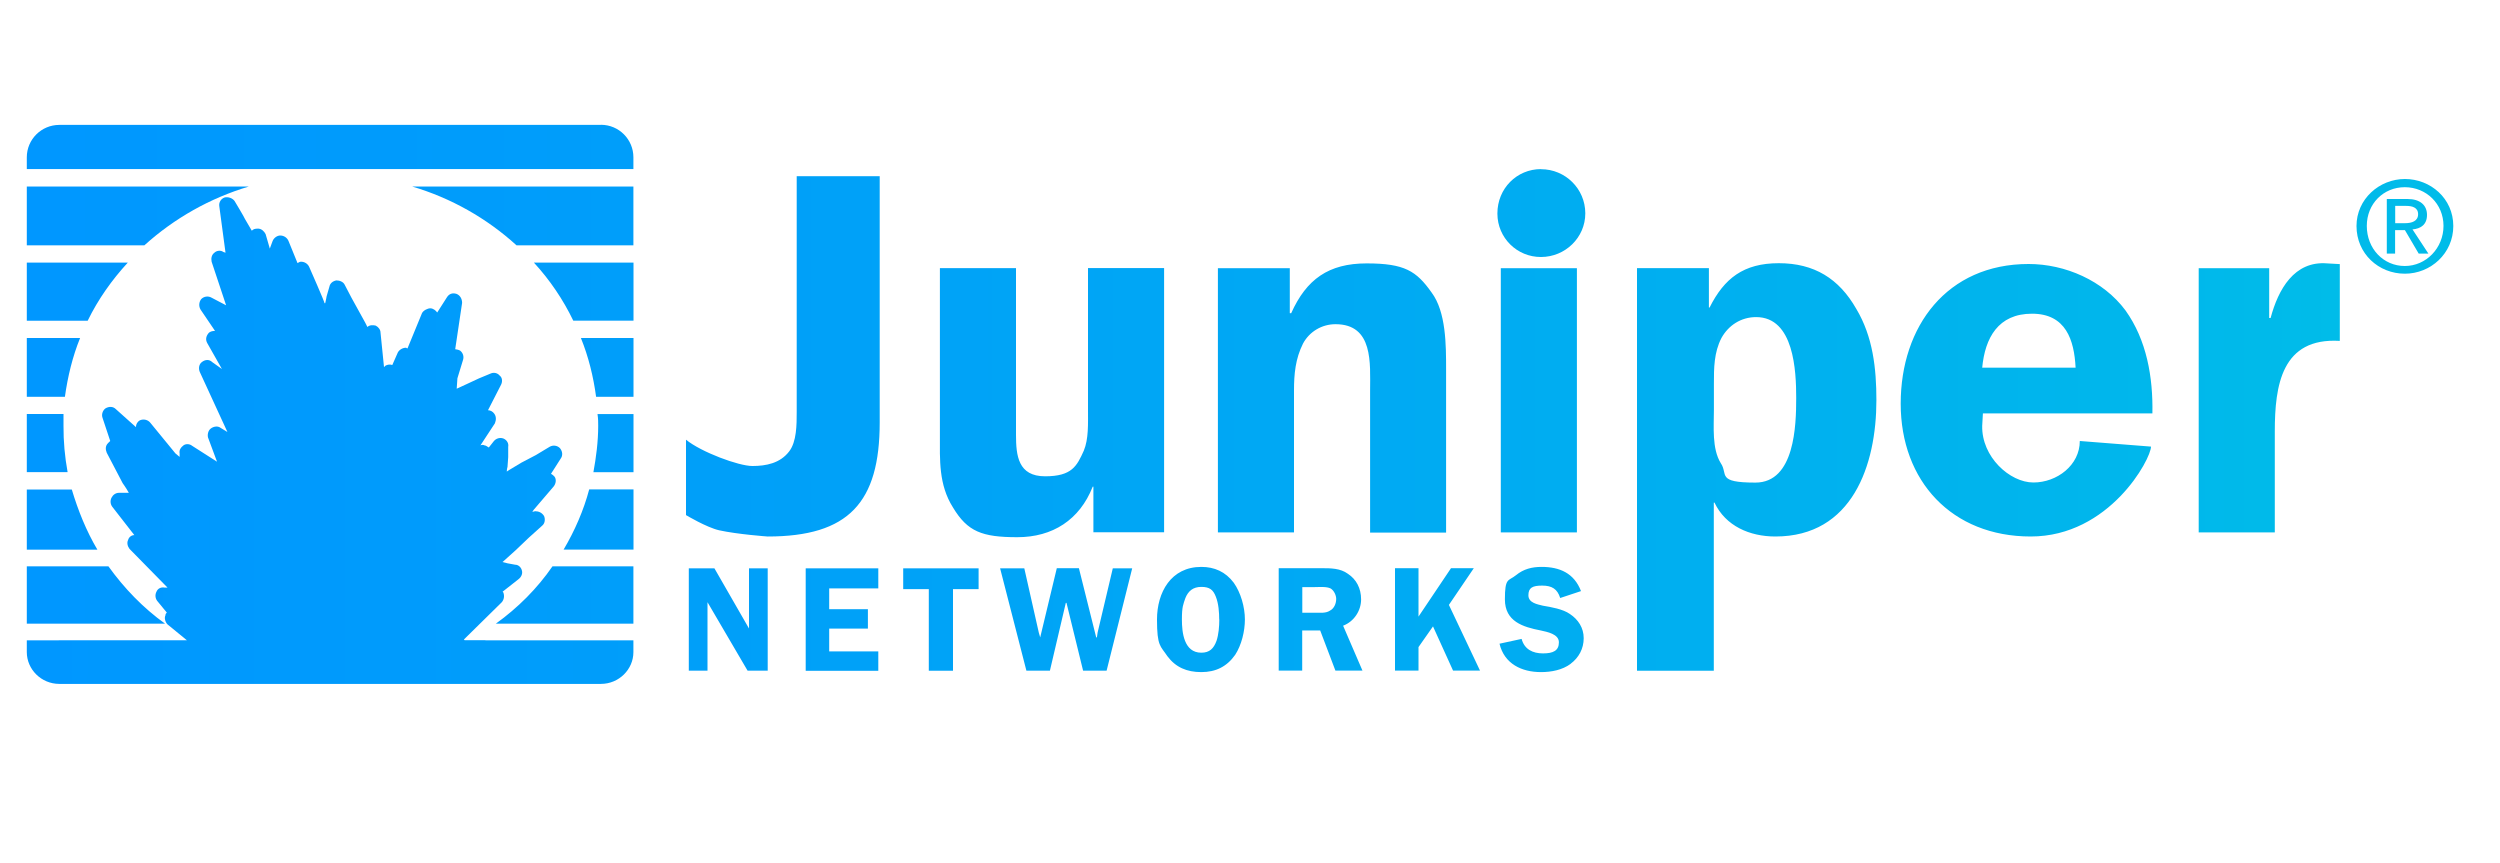 <?xml version="1.0" encoding="UTF-8"?>
<svg id="Layer_1" xmlns="http://www.w3.org/2000/svg" width="2500" height="863.3" xmlns:xlink="http://www.w3.org/1999/xlink" version="1.1" viewBox="0 0 2500 863.3">
  <!-- Generator: Adobe Illustrator 29.1.0, SVG Export Plug-In . SVG Version: 2.1.0 Build 142)  -->
  <defs>
    <style>
      .st0 {
        fill: url(#linear-gradient);
      }

      .st0, .st1 {
        fill-rule: evenodd;
      }

      .st1 {
        fill: url(#linear-gradient1);
      }
    </style>
    <linearGradient id="linear-gradient" x1="26.8" y1="398.5" x2="2339.9" y2="398.5" gradientUnits="userSpaceOnUse">
      <stop offset="0" stop-color="#0097ff"/>
      <stop offset=".3" stop-color="#009ff9"/>
      <stop offset=".9" stop-color="#00b6ec"/>
      <stop offset="1" stop-color="#00bce9"/>
    </linearGradient>
    <linearGradient id="linear-gradient1" x1="26.8" y1="431.7" x2="2453.3" y2="431.7" xlink:href="#linear-gradient"/>
  </defs>
  <path class="st0" d="M767.6,536.5s-29.7-2.1-48.4-6.2c-12.5-2.8-33.2-15.2-33.2-15.2v-75.4c15.2,12.4,52.6,26.3,66.4,26.3s27.7-2.8,36.7-14.5c7.6-9.7,7.6-27,7.6-39.4v-235.9h83v246.2c0,80.2-31.1,114.1-112.1,114.1h0ZM1093.4,532.4v-45.7h-.7c-13.1,33.2-40.1,50.5-75.4,50.5s-49.8-5.6-64.3-29.7c-14.5-22.9-13.1-47.8-13.1-72.7v-166.7h76.1v166.7c0,20.8,2.1,41.5,29.1,41.5s31.8-10.4,38.7-25.6c4.9-11.8,4.2-27,4.2-40.8v-141.8h76.1v264.2h-70.6,0ZM1370.1,532.4v-141.8c0-27,3.5-66.4-34.6-66.4-13.6,0-26.1,7.4-32.5,19.4-7.6,15.2-9,30.4-9,47v141.8h-76.1v-264.2h71.9v45h1.4c15.2-33.9,37.4-49.8,75.4-49.8s49.8,7.6,65,29.1c14.5,19.4,14.5,52.6,14.5,76.8v163.3h-76.1s0,0,0,0ZM1500.8,532.4v-264.2h76.1v264.2h-76.1ZM1796.2,398.2c0,27-1.4,84.4-40.8,84.4s-27-8.3-34.6-19.4c-9-14.5-6.9-36.7-6.9-53.3v-26.3c0-15.2,0-31.1,7.6-45.7,6.9-12.4,19.4-20.8,34.6-20.8,38,0,40.1,54,40.1,80.9h0ZM1876.4,400.2c0-31.8-3.5-63.6-20.1-91.3-17.3-30.4-42.2-45.7-77.5-45.7s-54.6,15.2-69.2,44.3h-.7v-39.4h-71.9v402.6h76.8v-168.1h.7c11.1,23.5,35.3,33.9,60.9,33.9,76.8,0,101-71.2,101-136.3h0ZM2075.6,367.7h-93.4c2.8-29.7,15.9-54,49.8-54s42.2,26.3,43.6,54h0ZM2152.4,413.4c.7-36-5.6-73.3-27-103.1-22.1-29.7-60.2-46.3-96.8-46.3-81.6,0-127.9,62.3-127.9,139.7s51.2,132.8,130,132.8,120.3-77.5,120.3-89.9l-71.2-5.6c0,24.2-22.8,41.5-46.4,41.5s-51.9-25.6-51.2-56.7l.7-12.4h169.5s0,0,0,0ZM2274.8,431.4v101h-76.1v-264.2h70.5v49.8h1.4c7.6-28.4,23.5-57.4,56.7-54.6l12.5.7v76.8c-58.1-3.5-65,44.3-65,90.6h0ZM747.6,670.7l-40.1-68.5v68.5h-18.7v-102.4h25.6l34.6,60.2v-60.2h18.7v102.4h-20.1ZM805.7,670.7v-102.4h72.6v20.1h-49.1v20.8h38.7v19.4h-38.7v22.8h49.1v19.4h-72.6ZM953,589.1v81.6h-24.2v-81.6h-25.6v-20.8h75.4v20.8h-25.6ZM1106.6,670.7h-23.5l-16.6-67.8h-.7l-15.9,67.8h-23.5l-26.3-102.4h24.2l14.5,64.3,1.4,4.8,16.6-69.2h22.1l17.3,69.2h.7l.7-4.8,15.2-64.3h19.4l-25.6,102.4ZM1219.3,619.5c0,6.9-.7,15.2-2.8,21.4-2.8,7.6-6.9,11.8-15.2,11.8-17.3,0-19.4-20.1-19.4-33.2s1.4-15.2,3.5-21.5c2.8-6.9,7.6-11.1,15.9-11.1s11.8,2.8,14.5,9.7c2.8,6.9,3.4,15.9,3.4,22.8h0ZM1244.9,619.5c0-12.5-4.2-27-11.1-36.7-8.3-11.1-19.4-15.9-32.5-15.9-30.4,0-44.3,25.6-44.3,52.6s3.5,26.3,10.4,36.7c8.3,11.1,19.4,15.9,33.9,15.9s25.6-5.5,33.9-17.3c6.3-9.7,9.7-23.5,9.7-35.3h0ZM1336.2,598.8c0,4.8-2.1,9.7-6.2,11.8-4.1,2.8-9.7,2.1-14.5,2.1h-13.2v-25.6h12.5c4.8,0,11.8-.7,15.9,1.4,3.4,2.1,5.5,6.9,5.5,10.4h0ZM1362.5,670.7l-19.4-45c11.1-4.2,18-15.2,18-26.3s-4.8-20.1-13.2-25.6c-7.6-5.6-17.3-5.6-26.3-5.6h-42.9v102.4h23.5v-40.1h18l15.2,40.1h27ZM1453.1,670.7l-20.1-44.3-14.5,20.7v23.5h-23.5v-102.4h23.5v48.4l32.5-48.4h22.8l-24.9,36.7,31.1,65.7h-27ZM1570.7,663.8c-8.3,6.2-19.4,8.3-29.7,8.3-19.4,0-36.7-8.3-41.5-28.4l22.1-4.8c2.8,10.4,11.1,14.5,21.4,14.5s15.9-2.8,15.9-11.1-11.8-10.4-18-11.8c-18-3.5-36-9-36-31.1s3.4-18,11.1-24.2c7.6-6.2,15.9-8.3,25.6-8.3,18,0,32.5,6.2,39.4,24.2l-20.8,6.9c-2.8-9-8.3-12.4-18-12.4s-13.8,2.1-13.8,9.7,9,9,14.5,10.4c8.3,1.4,20.1,3.4,27,8.3,8.3,5.5,13.8,13.8,13.8,24.2s-4.8,19.4-13.1,25.6h0ZM1541,169.2c24.4,0,44.2,19.6,44.3,44,0,0,0,.2,0,.2,0,24.2-20.1,43.6-44.3,43.6-24,.1-43.5-19.2-43.6-43.2,0-.1,0-.3,0-.4,0-24.9,19.4-44.3,43.6-44.3ZM516.5,245.3h116.9v-58.8h-221.3c38.8,11.5,74.5,31.6,104.4,58.8h0ZM248.9,186.5H26.8v58.8h117.6c30-27.1,65.7-47.2,104.5-58.8h0ZM127.8,262.6H26.8v58.1h60.9c10.4-21.4,24.2-40.8,40.1-58.1ZM598.2,425.8c0,15.9-2.1,31.8-4.8,46.4h40.1v-58.1h-36c.7,4.2.7,8.3.7,11.8h0ZM573.3,320.7h60.2v-58.1h-99.6c15.9,17.3,29.2,36.9,39.4,58.1ZM80.1,338H26.8v58.8h38.1c2.8-20.1,7.6-40.1,15.2-58.8ZM596.1,396.8h37.4v-58.8h-52.6c7.6,18.7,12.5,38.7,15.2,58.8ZM63.5,425.8v-11.8H26.8v58.1h40.8c-2.8-15.3-4.2-30.8-4.1-46.4h0ZM600.9,124.9H59.3c-17.9,0-32.5,14.5-32.5,32.4,0,0,0,0,0,0v11.8h606.6v-11.8c0-17.9-14.5-32.5-32.4-32.5h0ZM71.8,489.5H26.8v60.2h70.6c-11.1-18.7-19.4-39.4-25.6-60.2ZM563.6,549.6h69.9v-60.2h-44.3c-5.5,20.8-14.5,41.5-25.6,60.2ZM108.4,566.3H26.8v57.4h138.3c-22.1-15.9-40.8-35.3-56.7-57.4h0ZM495.8,623.7h137.6v-57.4h-80.9c-15.2,22.1-34.6,41.5-56.7,57.4h0Z"/>
  <path class="st1" d="M485.4,640.2h-20.8l-.7-.7,38-37.4c2.2-2.7,2.7-6.4,1.4-9.7l-.7-.7,15.9-12.5c2.8-2.1,4.2-5.5,3.5-8.3-.7-3.5-3.5-6.2-6.9-6.2l-7.6-1.4-5.5-1.4h.7l13.1-11.8,13.1-12.5,13.1-11.8c2.8-2.1,3.5-6.2,2.1-9.7-2.1-3.5-5.5-4.9-9-4.9l-2.8.7,1.4-2.1,20.1-23.5c2.1-2.8,2.8-6.9.7-9.7-1.4-1.4-2.1-2.1-3.5-2.8l9.7-15.2c2.1-2.8,2.1-6.9-.7-10.4-2.7-2.8-7-3.4-10.4-1.4l-13.8,8.3-14.5,7.6-13.8,8.3-.7.7c0-2.8.7-4.8.7-4.8l.7-9.7v-10.4c.7-3.5-1.4-6.9-4.8-8.3-3.5-1.3-7.4-.1-9.7,2.8l-4.9,6.2c-1.4-.7-2.8-2.1-4.2-2.1-1.3-.7-2.9-.7-4.2,0l14.5-22.1c1.4-3.5,1.4-6.9-.7-9.7-1.4-2-3.7-3.3-6.2-3.4l13.1-25.6c1.4-2.8,1.4-6.9-1.4-9-2.2-2.7-5.9-3.5-9-2.1l-11.8,4.9-11.8,5.5-10.4,4.8.7-10.4,5.5-18c1.3-3.5.2-7.4-2.8-9.7-1.5-.8-3.2-1.2-4.9-1.4l6.9-46.3c0-4.2-2.1-7.6-5.5-9-4.2-1.4-7.6,0-9.7,3.4l-9.7,15.2c-1.4-2.1-4.2-4.2-6.9-4.2s-6.9,2.1-8.3,4.8l-14.5,35.3c-.7,0-1.4-.7-1.4-.7-3.5,0-6.9,2.1-8.3,4.8l-5.5,12.5c-2.3-.8-4.8-.5-6.9.7l-1.4,1.4-3.5-34.6c0-2.8-2.1-5.5-4.8-6.9-2.8-.7-6.2-.7-8.3,1.4l-2.1-4.2-6.9-12.5-6.9-12.5-6.9-13.2c-1.4-2.8-4.9-4.2-8.3-4.2-3.5.7-6.2,2.8-6.9,6.2l-2.8,9.7s-.7,4.2-1.4,6.9h-.7c.7,0-15.2-36-15.2-36-1.4-3.4-4.7-5.5-8.3-5.5-1.4,0-2.1.7-3.5,1.4l-9-22.1c-1.4-3.4-4.7-5.5-8.3-5.5-2.8,0-6.2,2.1-7.6,5.5l-2.8,7.6-4.2-14.5c-1.4-2.8-4.2-5.5-7.6-5.5s-4.8.7-6.2,2.1l-6.9-11.8c0-.7-10.4-18-10.4-18-2.1-2.8-6.2-4.2-9.7-3.5-3.8,1.2-6.2,5-5.5,9l6.2,46.3-2.1-.7c-2.8-2.1-6.9-1.4-9,.7-2.8,2.1-3.5,5.5-2.8,9l14.5,43.6-14.5-7.6c-3.4-2-7.7-1.4-10.4,1.4-2.3,3-2.6,7.1-.7,10.4l14.5,21.4c-2.8,0-5.5.7-6.9,2.8-2.1,2.8-2.8,6.2-.7,9.7l14.5,25.6-9.7-6.9c-2.8-2.8-6.9-2.8-10.4,0-2.8,2.1-3.5,6.2-2.1,9.7l27.7,60.2-6.9-4.2c-2.8-2.1-6.9-1.4-9.7.7s-3.5,6.2-2.8,9l9,24.2-24.9-15.9c-2.4-1.9-5.7-2.2-8.3-.7-2.8,2.1-4.9,4.8-4.2,8.3v3.5l-4.2-3.5-24.9-30.4c-2.4-3.2-6.7-4.3-10.4-2.8-2.6,1.3-4.2,4-4.2,6.9l-20.1-18c-2.8-2.8-6.9-2.8-10.4-.7-2.8,2.1-4.2,6.2-2.8,9.7l7.6,22.9-2.1,2c-2.8,2.8-2.8,6.2-1.4,9.7l15.9,30.4s3.5,4.8,6.2,9.7h-9.7c-3.5,0-6.2,2.1-7.6,4.9-1.5,2.9-1.2,6.4.7,9l22.1,28.4c-2.9,0-5.4,2-6.2,4.8-1.4,2.8-.7,6.2,1.4,9l38,38.7h-2.8c-3.5-.7-6.9.7-8.3,4.2-1.5,2.9-1.2,6.4.7,9l9.7,11.8c-.7.7-1.4,1.4-1.4,2.8-1.4,2.8,0,6.9,2.1,9l19.4,15.9H26.8v11.8c0,17.3,14.5,31.8,32.5,31.8h541.6c18,0,32.5-14.5,32.5-31.8v-11.8h-148v-.7h0ZM2366.8,225.9c0-22.1,16.6-38.7,38-38.7s38.7,16.6,38.7,38.7-17.3,40.1-38.7,40.1-38-17.3-38-40.1h0ZM2404.9,273.7c25.6,0,48.4-20.1,48.4-47.7s-22.8-47-48.4-47-48.4,20.1-48.4,47c0,27.7,22.1,47.7,48.4,47.7ZM2395.2,230.1h9.7l13.8,23.5h9.7l-15.9-24.2c8.3-.7,14.5-4.8,14.5-14.5s-6.9-15.9-19.4-15.9h-20.8v54.6h8.3v-23.5h0ZM2395.2,223.2v-17.3h11.1c5.5,0,11.8,1.4,11.8,8.3s-6.2,9-13.2,9h-9.7Z"/>
</svg>